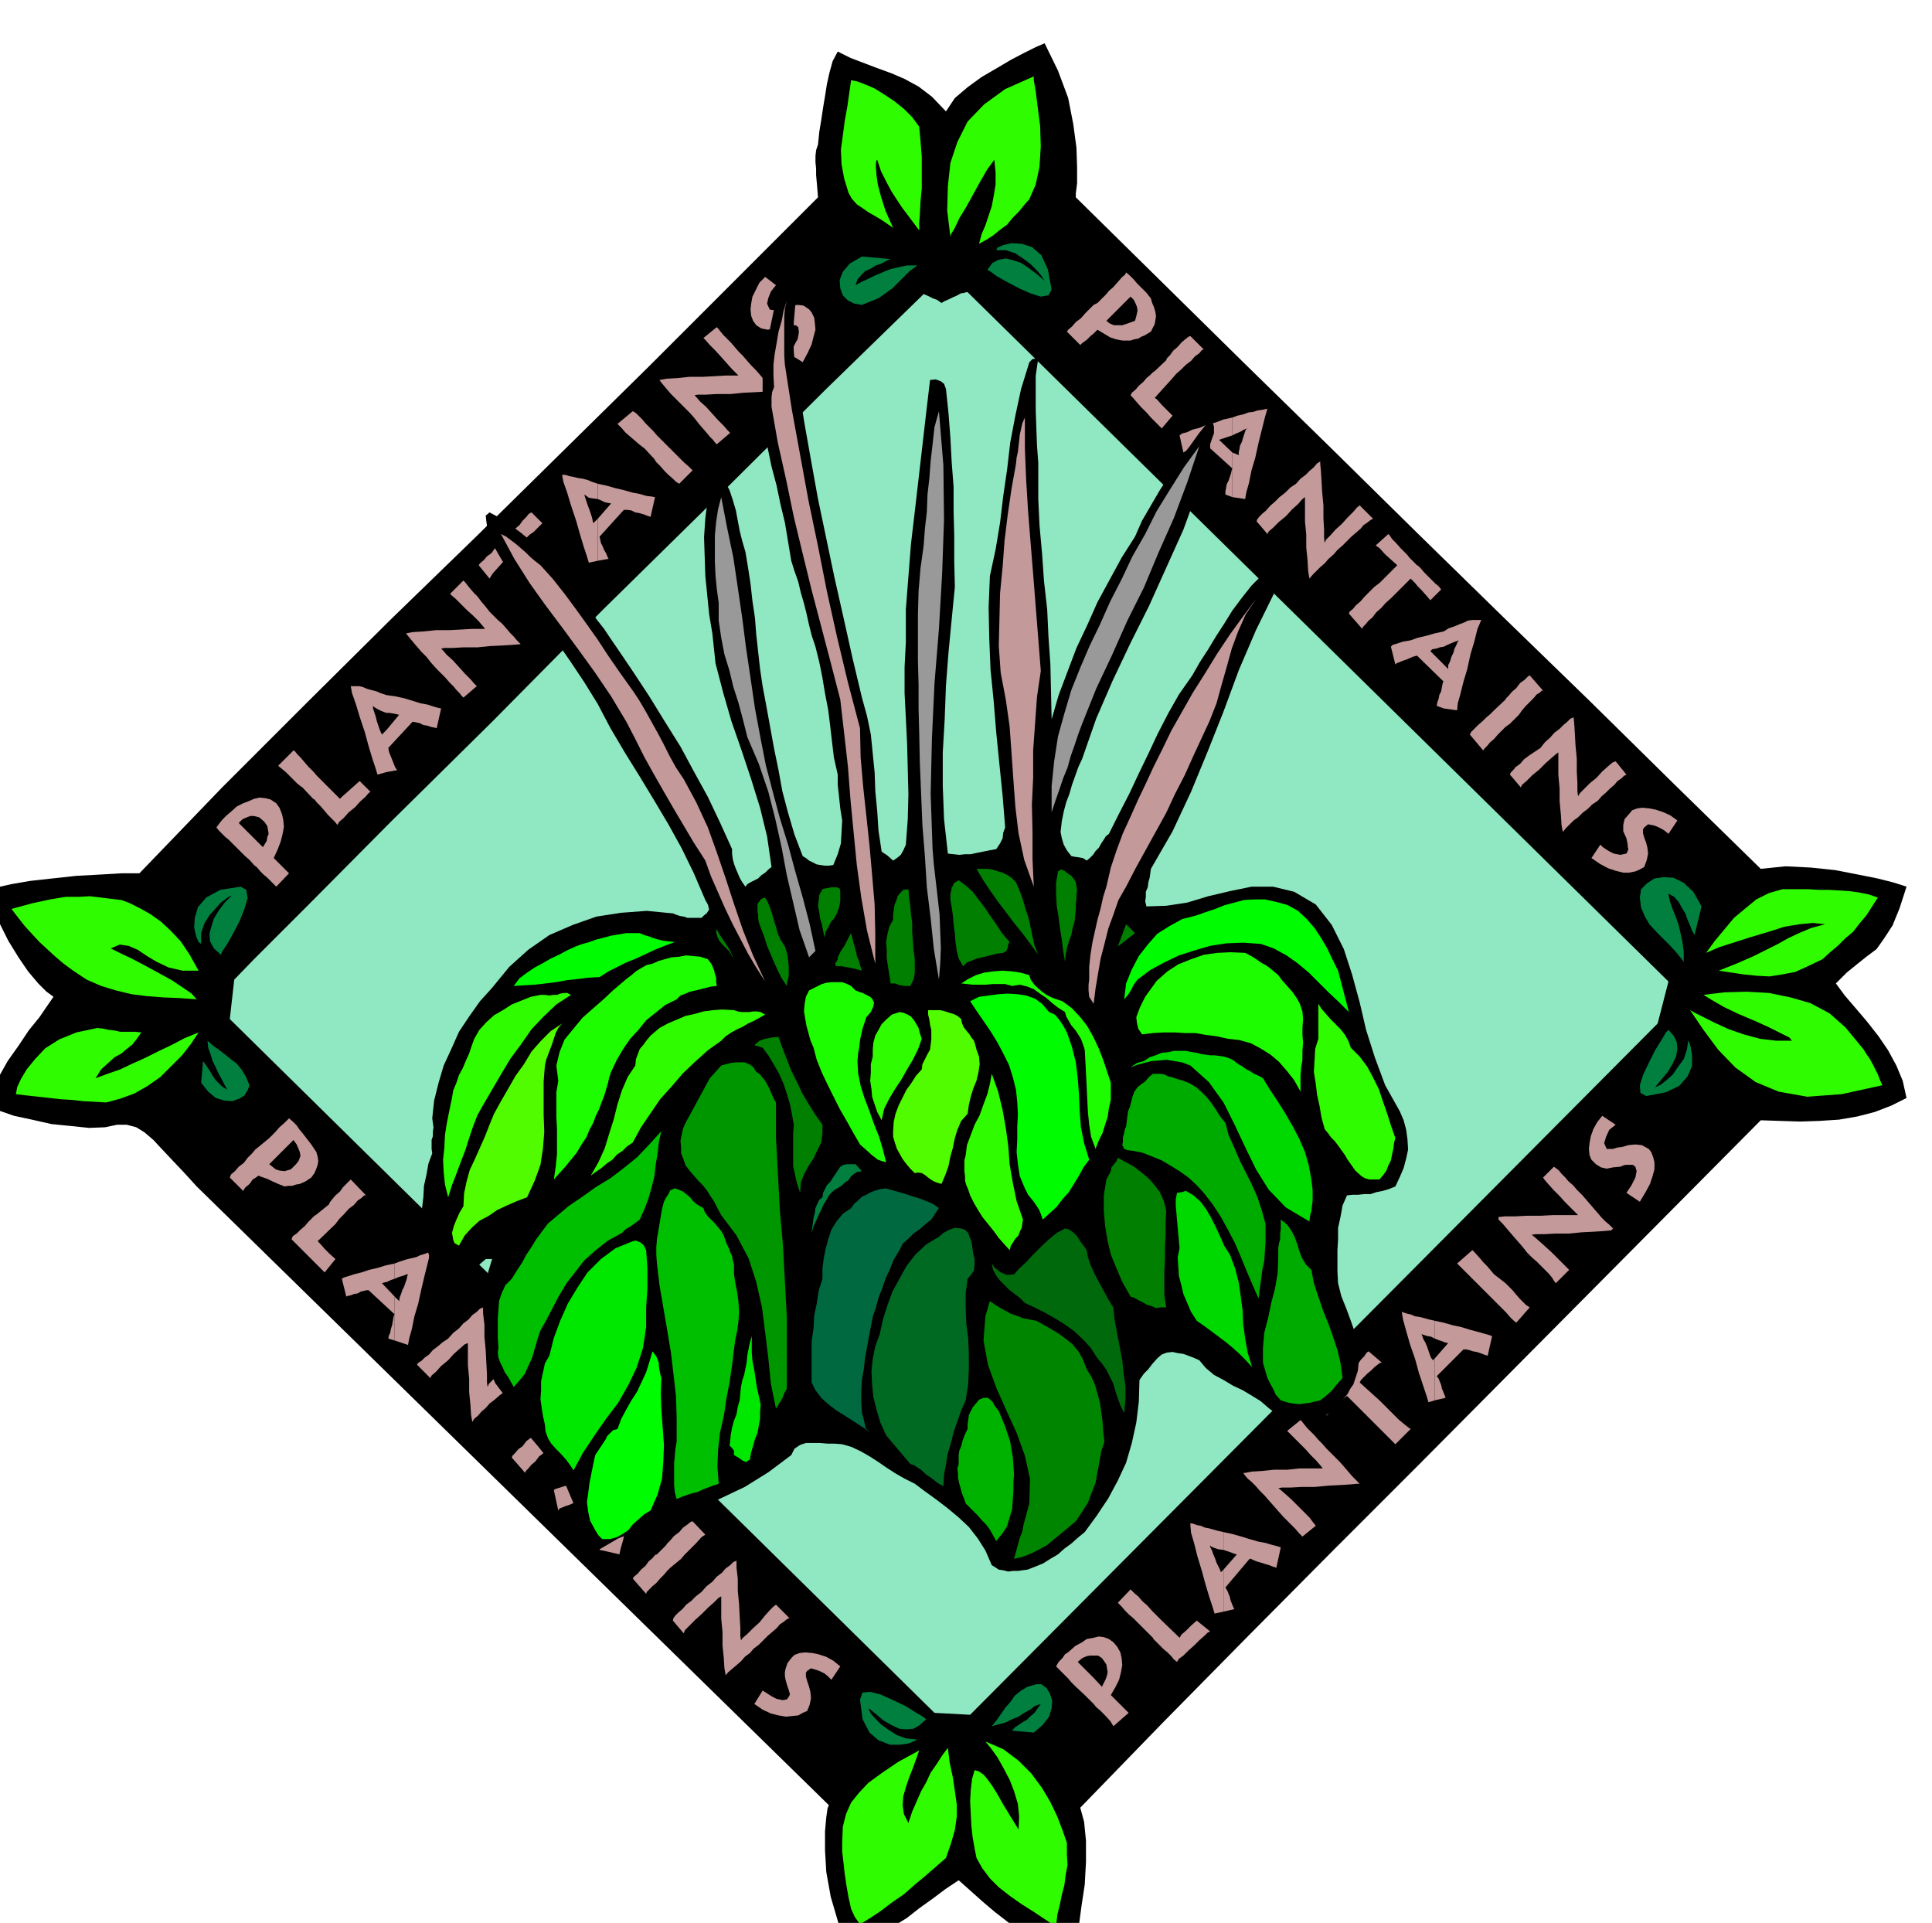 <svg xmlns="http://www.w3.org/2000/svg" fill-rule="evenodd" height="488.079" preserveAspectRatio="none" stroke-linecap="round" viewBox="0 0 3035 3021" width="490.455"><style>.brush1{fill:#000}.pen1{stroke:none}.brush3{fill:#30fc00}.brush4{fill:#007f3f}.brush5{fill:#c49999}.brush6{fill:#00bf00}.brush7{fill:#00e800}.brush8{fill:#00fc00}.brush10{fill:#007f00}.brush16{fill:#999}.brush17{fill:#00ab00}.brush19{fill:#51fc00}.brush20{fill:#1efc00}</style><path class="pen1 brush1" d="m1690 310 132 130 134 132 135 132 135 133 135 132 136 132 134 132 135 132 39-4 40 2 38 4 36 7 30 6 24 6 16 5 6 2-11 34-11 27-13 20-12 17-16 12-15 12-16 13-17 17 14 19 18 21 17 20 18 23 15 22 13 24 10 24 6 27-24 12-26 10-27 7-29 5-31 2-30 1-32-1-30-1-134 135-134 135-134 135-134 135-135 135-134 135-133 135-131 135 6 22 3 30v33l-2 36-5 33-4 30-5 22-4 12-28-3-26-8-25-12-22-14-22-17-20-17-19-17-18-16-21 14-20 15-21 15-19 15-21 13-21 14-23 13-23 12-20-44-12-41-7-39-2-34v-30l2-22 2-14 2-5-993-972-21-23-18-19-16-17-13-14-14-12-13-8-15-4h-15l-19 4-25 1-29-3-30-3-31-7-28-6-23-8-15-6 4-23 10-24 14-25 17-24 16-24 17-21 13-19 9-13-11-8-13-13-16-19-15-22-16-26-13-26-9-27-4-25 9-6 22-5 29-5 36-4 37-4 37-2 34-2h28l130-135 132-132 133-132 135-131 134-132 134-132 134-134 134-134-1-12-1-12-1-11v-10l-1-10v-10l1-9 3-9 2-20 3-18 3-20 3-18 3-19 4-18 5-18 8-15 20 10 21 8 21 8 22 8 21 9 22 12 21 16 22 23 14-21 20-17 22-16 24-14 22-13 21-11 18-9 14-6 21 43 16 43 8 41 5 37 1 31v25l-2 16v6z"/><path class="pen1" style="fill:#8fe8c2" d="m2621 1542-17 66-1080 1086-56-3L361 1601l7-62 31-32 87-87 128-129 159-157 174-176 181-178 171-170 152-148 7 3 8 4 6 2 7 5 5-3 7-3 6-3 7-3 5-3 6-1 3-1h2l1101 1083z"/><path class="pen1 brush3" d="m1617 313-8 9-8 10-10 10-9 11-11 8-11 9-11 7-11 6 4-15 6-14 5-15 5-15 3-16 3-18v-19l-2-20-11 15-11 19-11 20-11 20-11 18-7 15-6 10-1 4-5-41 1-38 4-37 11-33 16-32 26-27 33-24 45-20v6l3 17 3 24 4 31 1 32-2 32-6 28-10 23zm-173-114 2 22 2 25v50l-2 21-1 20-1 14v11l-9-12-9-12-9-12-8-12-9-14-8-15-8-16-6-18-1 1-1 4v8l1 12 2 14 5 19 7 22 12 27-10-7-9-6-10-6-9-5-10-7-9-6-8-9-5-9-7-23-4-22-1-23 3-22 3-23 4-22 3-21 3-21 10 2 13 5 14 6 16 10 15 10 15 12 13 13 11 15zM191 1414l13 5 16 8 16 9 17 12 15 14 16 17 14 21 14 25h-25l-22-5-19-9-15-9-15-10-14-6-14-2-14 6 14 7 19 9 21 11 22 12 20 11 18 12 13 9 8 9-27-2-25-1-26-2-24-3-25-6-23-7-23-10-21-14-15-11-13-11-13-12-12-11-12-13-11-12-11-14-10-13 33-9 28-6 24-4h21l17-1 17 2 16 2 17 2zm2759-4-9 14-9 14-11 13-10 13-12 10-11 11-13 11-12 11-23 11-20 9-21 4-19 3-20-1-20-2-20-3-20-3 30-12 25-11 20-10 18-9 16-9 17-8 19-8 22-6-19-2-21 2-24 4-25 8-27 8-25 8-25 8-21 9 14-19 15-18 15-18 18-15 17-14 20-10 21-6h41l16 1h16l17 1 15 1 15 2 15 3 15 5zm-28 232 5 6 5 8 5 7 5 9 4 8 4 8 3 8 4 9-64 14-54 4-45-8-36-15-32-23-27-28-23-31-21-31 7 4 14 7 18 9 22 10 23 8 26 7 25 3h25l-4-5-12-6-20-10-22-10-26-11-23-11-19-11-13-8 33-4 35-1 35 2 34 7 31 9 30 16 25 22 23 28zm-2700-20-7 10-7 9-9 7-8 7-11 6-10 9-11 10-9 14 19-7 20-7 19-9 20-9 20-10 21-10 21-11 22-9-12 18-14 18-17 17-17 17-20 14-21 12-22 8-22 6-18-1-18-1-18-2-17-1-18-2-18-2-18-2-17-2 2-11 6-13 9-15 13-16 16-17 22-14 27-11 33-7 9 1 9 2 9 1 9 2h24l9 1zm1454 1273v18l1 17-3 16-2 16-4 15-3 15-4 16-2 19-18-12-18-12-19-12-17-12-18-14-14-14-12-16-9-16-3-15-3-17-2-18-1-19-1-20 1-18 2-17 4-14 7 2 7 5 6 7 8 11 8 13 9 16 11 18 13 21 1-20-2-20-6-20-7-18-10-19-9-16-10-14-9-11 28 12 24 18 20 20 17 23 13 22 11 23 8 21 7 20zm-190 24-15 13-16 14-18 15-17 15-19 13-17 13-18 12-15 9-8-11-6-13-4-18-3-17-3-20-2-18-2-17v-14l1-25 5-20 8-18 12-15 15-16 22-16 25-17 33-18-5 14-5 14-6 15-5 15-4 14-1 14 2 14 7 14 6-18 7-16 7-16 8-14 7-15 9-13 9-14 9-12 3 24 5 23 3 21 3 21v19l-3 21-6 21-8 23z"/><path class="pen1 brush4" d="m1455 2701-10 9-10 6-11 1-11-1-13-6-12-7-12-10-11-9v2l3 6 6 7 10 10 11 8 14 9 14 5 18 2-4 2-9 4-14 2h-16l-18-7-14-12-11-21-4-31 4-11 12-1 16 4 20 9 19 9 16 10 12 7 5 4zm173-55h8l8 6 5 8 4 12-1 12-4 13-10 13-14 12-34-3 4-5 6-4 6-4 7-4 6-6 6-5 5-7 5-7-9 3-8 6-9 5-9 6-10 4-10 5-11 3-11 3 8-10 7-10 7-10 8-9 6-9 10-8 10-6 14-4zm-77-2222 8-11 10-5 11-2 12 3 12 4 12 8 12 9 13 11-2-3-4-6-7-8-9-9-12-9-12-8-15-5h-15l2-4 9-4 13-3 16 1 16 5 15 13 10 22 6 32-5 9-12 2-16-5-18-8-19-10-16-9-11-8-4-2zm-197 55-12-2-10-5-8-8-4-11-1-13 5-13 11-13 19-11 45 4-7 3-7 4-9 3-8 5-9 4-6 6-6 7-3 9 9-5 11-5 10-5 12-5 12-5 13-3 14-3h16l-12 9-9 9-9 9-9 9-10 7-11 8-12 5-15 6zm1267 1139 8 9 5 10 1 11-2 12-6 12-7 12-10 12-10 12 3-1 6-3 9-7 10-9 8-12 9-12 5-15 2-14 1 1 3 9 2 13v17l-7 16-13 15-21 10-31 6-9-5-1-12 5-16 9-19 10-20 10-16 7-12 4-4zm-45-208 2-13 9-9 12-8 15-2 15 1 16 8 15 14 13 23-11 45-4-7-3-8-4-9-3-9-6-10-5-9-7-8-9-5 2 11 4 12 5 12 5 14 3 13 3 14 2 15v16l-11-14-10-11-12-12-10-10-11-12-7-12-6-14-2-16zm-2229 90-11-10-6-11-1-12 3-11 4-13 8-13 9-12 11-11-3 1-6 4-8 6-9 10-9 10-8 13-5 15v17l-4-3-4-9-3-14 1-15 5-17 13-15 22-12 32-5 9 5 2 13-5 17-8 20-10 19-9 16-8 12-2 5zm45 205-3 8-5 8-8 5-11 4-13-1-13-4-12-10-11-14 3-34 3 4 4 6 4 6 4 7 4 6 6 6 5 5 8 5-5-9-4-8-5-9-4-9-5-10-3-10-4-11-1-11 9 8 10 7 9 7 10 8 8 6 8 10 6 10 6 14z"/><path class="pen1 brush5" d="M1718 2636v41l4 5 6 5 5 5 5 5 7 8 4 7 24-21-5-5-6-6-6-6-4-4-7-7 7-12 6-12 3-12 2-11-1-11-2-9-5-9-6-7-7-5-8-3-8-1-8 2v28h7l6 4 3 4 4 6 1 6 1 6-1 5-2 6-3 6-3 6-13-14zm0-35v-28l-11 2-7 5-11 6-10 9-6 4-4 6-6 6-4 7 4 4 4 4 6 6 5 5 5 6 4 4 3 3 14 13 5 5 9 9v-41l-25-25 7-6 7-3 5-1h6zm183-38-4 2-5 5-8 7-8 8-9 8-8 8-7 5-3 5-5-4-4-5-6-6-6-5-6-6-6-6-4-4-1-2-17-17-3-3-5-5-6-6-6-5-7-7-5-6-5-5-1-1 20-21 2 2 4 4 6 5 7 8 7 6 8 9 7 7 8 8 28 27 3-5 7-6 8-8 9-8 21 17zm21-97v66l17-4-2-4-2-5-2-5-1-5-4-10-3-5 38-45h2l4 2 5 2 7 2 6 2 7 2 5 2 6 2 7-32-6-2-8-2-10-3-11-2-14-4-13-4-14-4-14-3v28l6 2 6 2 5 2 4 1-21 24z"/><path class="pen1 brush5" d="M1922 2435v-28l-9-2-7-2-7-2-6-1-7-3-6-1-5-2-5-1v4l1 11 5 17 5 20 7 23 6 22 6 20 5 15 3 10 14-3v-66l-4 4-2-5-2-4-3-6-2-6-3-7-2-6-3-6v-2l2 2 5 2 6 2 8 1zm124-21-3-3-3-3-5-6-5-5-7-7-7-7-8-9-7-8-8-9-6-7-8-8-6-7-7-7-6-5-5-6-2-3h3l10-2 16-1 19-2h21l19-2h37l-4-5-6-7-9-9-8-9-10-10-9-9-7-7-3-3 21-17 2 2 4 5 4 5 6 6 6 6 6 7 6 6 7 8 7 7 7 7 7 7 7 8 6 7 6 7 6 6 6 6h-3l-11 1-15 1-20 1-21 2h-21l-18 1h-13l-6 1 3 2 8 7 9 8 11 11 9 9 9 9 6 8 4 5-21 17zm146-145-3-3-4-4-7-7-6-6-8-8-7-7-8-8-6-6-27-27-10 8-9 9-8 8-5 6-17-17 2-5 6-4 6-6 7-6 5-6 6-4 4-4h2l11-14 1-2 4-3 6-5 6-5 5-7 5-5 4-6 3-2 21 18h-3l-4 3-5 4-5 5-6 5-5 5-5 5-2 4 31 28 7 7 8 8 7 7 8 8 6 5 6 5 4 3 3 2-24 24zm62-135v66l17-4-2-5-2-5-2-5-1-5-4-10-3-4 42-42h4l5 1 6 2 6 1 6 2 5 2 6 2 7-31-6-2-7-2-11-3-11-3-13-4-14-3-14-4-14-3v28l5 2 6 2 5 2 5 1-21 24z"/><path class="pen1 brush5" d="M2254 2103v-28l-9-2-7-2-8-2-7-1-7-3-5-1-6-2-3-1 2 12 5 18 6 21 8 23 6 22 7 21 5 15 3 10 10-3v-66l-3 3-3-4-2-5-2-6-2-6-3-7-3-5-2-6-1-2 3 1 6 2 6 1 6 3zm128-25-5-4-5-5-6-7-6-6-7-7-6-6-5-5-1-1-14-14-2-2-4-4-6-6-6-6-8-8-5-5-5-5-2-2 24-21 3 3 9 10 5 6 6 6 5 6 6 7 18 14 5 5 6 6 5 6 6 7 5 5 5 5 3 2 3 2-21 24zm62-62-3-4-3-5-5-6-5-5-7-7-7-7-8-7-7-7-7-9-7-8-7-8-6-7-6-7-5-6-5-5-2-2v-4l10-1h16l19-1h21l20-1h39l-5-5-7-7-9-9-8-9-10-10-8-9-6-7-2-3 17-17 3 2 5 4 4 5 6 6 5 6 7 6 6 7 9 9 6 7 6 7 6 7 7 8 5 6 6 6 6 5 6 6-3 3-11 1-15 1-20 1-21 2h-21l-18 1h-13l-6 1 3 2 8 7 9 8 11 10 9 9 9 9 6 6 4 4-21 21zm111-142 4-6 4-6 3-6 3-6 2-10-2-7-4-3h-11l-4 1-5 2-11 1-10 2-9-2-8-5-7-7-3-7-1-10 1-9 2-11 4-11 6-11 8-10 21 14-10 8-5 11-3 10 4 9h10l6-2 8-1 10-3 11-1 10 1 11 6 4 5 3 8 2 8v11l-3 11-4 12-7 13-9 15-21-14zM399 1317v42l5 4 5 6 5 5 6 5 8 8 6 6 20-21-5-5-5-5-7-7-3-3-4-4 6-13 5-13 3-12 2-11-1-11-2-9-4-10-5-7-9-6-8-2-9-1-9 2v27l8 2 6 5 3 3 4 6 1 6 1 6-2 5-1 6-3 5-3 5-14-14zm0-35v-27l-9 4-8 3-10 5-10 9-6 5-6 6-5 6-5 7 4 5 10 10 5 4 5 5 4 4 3 3 14 14 7 6 7 8v-42l-24-24 6-6 7-3 5-2h6zm183-38-3 2-5 6-8 7-8 9-10 8-8 9-7 6-3 5-4-5-5-5-6-6-5-6-6-7-6-6-4-5-2-1-17-18-3-2-5-4-6-6-5-5-7-7-6-5-5-4-1-1 24-24 2 1 4 5 5 5 6 7 6 7 8 8 6 7 8 8 28 28 4-4 8-7 10-9 9-8 17 17zm25-97v66l17-3-3-4-2-5-2-5-2-5-4-10-1-6 38-41h2l4 1 5 1 6 3 6 1 6 2 5 1 4 1 7-31-5-1-7-2-9-3-11-2-13-4-13-4-14-3-14-2v28h5l6 1 5 1 4 1-20 24z"/><path class="pen1 brush5" d="M607 1120v-28l-9-3-7-3-8-2-7-2-7-3-5-1h-13l2 11 6 17 6 20 8 24 6 22 6 20 5 15 3 10 14-4v-66l-7 7-2-4-2-5-2-6-2-6-2-8-2-6-2-6v-4l2 2 5 3 6 3 8 3zm121-24-3-3-3-4-5-5-4-5-7-7-6-7-7-7-7-7-9-10-7-9-8-8-6-7-6-7-5-6-5-6-2-3 11-2 17-1 19-2h21l19-1 17-1h20l-4-5-6-7-9-9-9-8-10-10-8-8-7-6-2-2 21-21 2 2 4 5 4 5 6 7 6 6 6 8 6 7 7 9 6 6 7 7 7 6 7 8 5 6 6 6 5 6 6 6-11 1-16 1-21 1-20 2h-22l-17 1h-13l-5 1 3 3 6 7 9 8 10 11 9 10 9 9 6 7 4 4-21 18zm149-146-3-3-4-4-7-6-6-6-8-8-8-8-7-7-6-6-28-28-9 8-9 10-8 9-5 8-17-21 2-3 6-5 5-6 7-5 5-7 6-5 4-4h3l10-10 2-3 4-4 4-6 6-5 5-7 5-5 5-6 4-2 17 17-5 5-9 9-6 4-5 5-4 4-2 4 31 31 6 6 8 8 6 6 8 8 5 5 5 5 4 4 3 3-20 21zm62-135v66l17-3-2-4-2-5-3-5-2-5-3-6-1-5-1-4v-1l38-42h6l6 1 6 3 6 1 7 2 5 2 6 2 7-31-6-1-8-1-10-3-11-2-14-4-13-3-14-4-14-3v24l5 2 6 3 5 1 5 1-21 24z"/><path class="pen1 brush5" d="M939 784v-24l-9-3-7-3-8-2-7-1-8-2-6-1-6-2h-5l2 11 6 17 6 20 8 24 6 21 6 20 5 15 3 10 14-3v-66l-7 7-1-4-1-5-2-6-2-6-3-8-2-6-2-6-1-4 3 2 4 3 6 1 8 1zm128-24-5-3-5-5-7-6-6-6-7-8-6-6-4-6-2-2-13-14-3-2-5-4-7-6-7-6-8-7-5-6-5-5-2-2 24-20 5 3 10 10 5 6 6 6 6 6 6 7 14 14 5 5 6 6 6 6 7 7 5 5 6 5 4 4 3 3-21 21zm59-62-3-3-3-4-5-5-4-5-7-8-6-7-7-9-7-8-9-9-7-7-8-8-6-6-6-7-5-6-5-6-2-3 11-2 17-1 19-2h21l19-1 17-1h20l-4-4-6-6-8-9-8-9-10-11-9-9-7-8-3-3 21-17 2 2 4 5 4 5 6 6 6 6 6 7 6 7 7 7 6 7 7 8 7 7 7 8 5 6 6 7 5 6 6 6-11 1-16 1-21 1-20 2h-22l-17 1h-13l-5 1 3 3 6 7 9 8 10 11 9 10 9 9 6 7 4 4-21 18zm114-142 3-6 4-6 3-6 3-5 2-11-1-8-4-3h-12l-8 3-7 1-6 2h-6l-5 1-10-2-8-5-5-7-3-8-1-10 1-9 2-11 5-10 6-12 9-9 17 13-8 10-4 10-2 9 4 9 3 1h6l7-2 8-2 10-3 10-1 9 1 9 6 4 5 4 8 1 8 1 11-3 11-3 12-6 13-8 15-21-13zM447 1840v24l6-1h6l6-2 6-1 9-4 9-6 5-7 3-7 2-6 1-6-1-7-2-7-4-6-4-6-7-9-7-9-5-6-4-6-6-6-6-5-2 2-5 5v41l14-14 5 7 3 7 2 5 1 6-3 8-4 5-8 8-10 3zm0-35v-41l-8 7-7 8-6 6-3 3-17 14-5 4-5 6-7 7-6 8-8 6-6 7-6 5-2 5 21 21 3-5 7-6 5-7 5-3 4-3 5 2 6 2 5 2 6 3 9 4 10 4v-24l-8-1-6-2-5-4-5-4 24-24zm63 194-4-4-6-6-8-8-7-7-9-9-8-8-7-7-3-3 2-5 6-4 6-6 7-6 5-6 6-6 4-4 2-1 21-17 1-3 4-5 5-6 7-6 5-7 6-6 4-4 2-2 24 25h-3l-4 4-6 4-6 7-8 6-8 9-7 7-6 8-28 27 4 4 7 8 8 8 9 8-17 21zm110 38v69l21 7 2-11 4-14 4-20 6-20 5-23 5-21 5-20 4-16h-4l-5 2-7 2-6 3-9 2-8 2-9 3-8 3v24l7-3 7-2 5-2h2l-1 2-1 5-2 6-2 6-3 6-2 6-2 5-1 6-7-7z"/><path class="pen1 brush5" d="M620 2009v-24l-14 3-13 4-13 3-12 4-12 3-9 3-7 2-3 2 7 28 2-1 5-1 5-2 6-1 5-3 5-1 4-1h3l41 38-1 1-1 4-1 6-1 6-2 6-1 6-2 4-1 5 10 3v-69l-20-21 3-1 5-1 6-3 6-2zm35 135 2-3 5-3 5-5 7-5 6-7 8-6 7-6 9-6 8-9 9-7 7-8 8-6 6-7 7-5 5-5 5-2v10l2 17v19l2 21 1 20 1 18v13l1 7 2-5 7-7 8-9 10-9 9-9 9-8 6-6 4-3 21 21-5 2-4 4-6 4-6 6-7 6-7 6-7 7-7 7-8 6-8 7-8 6-6 7-7 6-5 6-6 5-3 5-2-11-1-16-2-20v-21l-2-21v-35l-5 2-8 7-9 8-9 10-11 9-8 9-7 6-2 4-21-21zm149 146 1-3 4-4 5-6 7-5 6-8 8-6 6-7 8-6 31-28-9-9-10-10-10-8-6-4 21-18 2 2 4 4 5 6 6 7 5 6 6 6 4 5 3 3 10 10 2 1 4 4 5 4 6 6 6 5 6 6 5 4 4 4-17 18-7-6-9-9-10-10-5-6-31 31-8 6-7 7-8 6-6 8-6 5-5 6-4 4-1 3-21-24zm152 79v69l17 4 2-9 4-14 4-19 6-20 5-23 5-20 5-20 4-14v-3h-4l-5 2-6 2-6 3-8 2-8 2-8 3-7 3v24l10-5 7-1-1 1-1 5-2 6-1 7-3 6-1 6-1 5v5l-7-7zm0-28v-24l-15 3-14 4-14 4-12 4-12 2-9 3-7 2-3 2 7 32 2-3 5-2 5-2 6-2 9-4 7-1 42 38-1 1-1 4-2 6-2 6-3 6-1 6-1 4v5l14 3v-69l-24-21 3-1 6-1 7-3 8-2zm38 139 2-3 6-5 5-6 7-6 5-7 6-5 4-5 3-1 14-14 2-3 5-5 6-7 8-6 6-7 7-5 5-4 3-1 20 21-6 4-9 10-6 6-6 6-6 6-5 6-17 14-5 5-5 6-6 6-6 7-6 5-5 5-4 4-1 3-21-24zm63 66 1-4 3-4 5-5 6-5 6-7 8-6 7-7 9-7 8-9 9-7 7-8 8-6 6-7 7-5 5-5 5-2v11l2 17v19l2 21 1 20 1 17v13l1 7 3-4 7-6 9-9 10-9 8-10 8-9 6-6 4-3 21 21-4 2-5 4-6 4-5 6-7 6-7 6-7 7-7 7-8 6-6 7-8 6-6 7-7 6-7 6-6 5-4 5-2-11-1-16-2-20v-21l-2-21v-35l-4 2-7 7-9 8-10 10-11 10-9 9-7 7-2 5-17-20zm141 110 5 3 6 4 5 3 6 3 9 2 7-1 3-4 2-4-2-7-3-9-2-7-1-6v-6l1-5 3-9 6-8 5-5 8-3 9-1 11 1 10 2 12 4 11 6 11 9-14 21-6-6-5-4-6-3-5-2-10-3-6 4-2 3v6l2 7 3 9 2 8 1 10-2 10-4 10-7 3-7 4-10 1-9 1-12-2-12-3-13-6-13-9 13-21zm565-2145v24h13l6-2 6-1 5-3 5-2 5-3 5-3 3-6 3-6 1-6 1-6-1-7-2-7-3-7-2-7-7-9-9-9-6-6-5-6-6-6-6-5-2 4-4 3v44l13-13 5 5 3 6 2 5 1 6-2 9-2 7-11 4-9 3zm0-32v-44l-7 8-7 8-7 6-4 5-14 14-6 3-6 6-7 7-7 8-8 6-6 7-6 5-2 3 21 21 3-3 7-5 6-6 5-4 6-6 10 6 10 6 9 3 10 2v-24h-13l-7-3-5-4 25-25zm62 194-4-4-5-5-8-8-7-8-9-9-7-8-6-7-3-3 2-4 6-5 5-6 7-6 5-6 6-5 4-4 3-2 18-17 1-3 5-5 5-7 7-6 6-7 6-5 5-4 3-1 21 21-3 1-4 5-7 5-6 7-8 6-8 8-7 6-6 7-28 31 4 3 7 8 8 8 9 9-17 20zm111 38v70l20 3 2-11 4-14 4-20 6-20 5-23 5-20 5-20 4-14-4 1-5 1-7 1-6 2-8 1-8 3-9 2-8 3v28l6-3 7-3 5-3 6-2-3 2-2 6-2 6-2 7-3 6-1 6-1 4v5l-10-4z"/><path class="pen1 brush5" d="M1936 684v-28l-14 3-13 5-13 3-11 5-12 3-8 4-8 2-4 3 6 27 3-2 6-2 5-2 6-1 9-4 6-2 42 38-1 2-1 5-2 6-2 6-3 6-1 6-1 5v5l11 4v-70l-21-20 3-1 6-2 6-2 6-2zm38 135 1-3 3-4 5-5 6-5 6-7 8-7 7-7 9-7 8-8 9-6 7-8 8-6 6-6 7-6 5-6 5-3v4l1 10 1 16 1 18 2 21v20l1 18v13l1 8 2-5 7-7 8-9 10-9 9-10 9-9 6-7 4-3 21 21-4 2-5 4-6 4-5 6-7 6-7 6-7 7-7 7-8 7-6 7-8 7-6 7-7 6-6 6-6 6-5 6-2-12-1-17-2-20v-20l-2-21v-38l-4 3-7 8-9 8-10 11-11 9-9 9-7 6-2 4-17-20zm145 145 1-3 5-4 5-6 7-6 7-8 8-8 7-7 8-6 28-28-9-8-10-9-9-10-6-4 20-18 2 2 4 6 6 6 7 8 5 5 6 6 3 4 2 2 10 10 2 1 4 4 5 6 6 6 6 6 6 6 5 4 4 5-17 17-6-7-8-9-6-6-4-5-5-5-2-2-31 31-8 7-7 8-8 7-6 8-6 5-5 6-4 4-1 3-21-24zm149 80v69l21 3 1-11 4-14 5-20 6-20 5-23 6-20 5-20 6-14h-14l-7 1-6 3-8 3-7 3-9 3-8 5v24l6-3 7-3 5-2 6-2-2 2-2 5-3 6-2 7-3 6-2 7-3 6v6l-7-7zm0-28v-24l-14 3-14 4-13 3-11 4-12 2-9 3-7 2-3 3 7 28 2-2 5-2 5-2 6-2 9-4 7-2 42 41h-1l-1 4-1 5-1 6-3 6-1 6-2 5-1 6 11 4v-69l-21-21 3-3 6-1 6-2 6-1zm41 138 2-4 5-5 6-6 7-6 6-6 6-5 4-4 2-2 18-17 1-2 4-4 5-6 7-6 6-8 7-5 5-5 3-2 21 24h-2l-3 3-5 3-5 6-6 6-6 6-6 7-5 7-14 14-7 5-6 6-6 6-6 7-6 5-5 6-4 4-2 3-21-25zm63 63 1-3 4-4 4-5 7-5 6-7 8-6 9-6 9-6 7-9 8-7 7-8 8-6 6-6 6-5 5-5 5-2 1 10 1 16 1 18 2 21v20l1 18v13l1 8 3-5 7-7 9-9 10-8 9-10 9-8 7-6 5-2 17 21-4 2-4 4-6 4-5 6-7 6-6 6-7 6-6 7-9 6-7 7-8 6-7 7-7 5-6 6-6 6-5 6-2-11-1-16-2-21v-20l-2-22v-35l-4 3-7 6-9 8-10 10-11 9-9 9-7 6-2 4-17-20zm142 110 4 4 6 4 5 3 6 3 5 1 6 1 4-1 5-1 2-4 1-3-1-4v-3l-1-5-1-5-5-11v-10l2-9 7-8 5-6 8-3 8-1 11 1 10 2 12 4 11 5 11 8-14 21-6-5-5-3-6-3-5-2-10-2-6 5-2 3v6l2 7 3 8 2 8 1 9-2 10-4 11-7 4-7 3-10 2h-9l-12-3-12-4-13-7-13-9 14-21z"/><path class="pen1 brush1" d="m679 1812-1-7v-14l2-6v-7l1-7-1-7-1-7 3-28 7-28 8-27 12-26 12-27 16-24 17-24 19-21 27-33 30-27 33-23 37-16 37-13 39-6 40-3 41 4 5 2 6 2 6 1 6 2h22l4-4 4-3 2-3 2-3-2-8-4-7-18-42-19-39-21-38-22-37-23-38-23-37-23-39-20-38-21-34-22-33-23-33-23-32-24-34-22-34-22-37-20-36 3-7-1-7-1-9 6-5 17 9 16 11 15 11 16 13 14 12 14 14 14 13 15 14 9 14 9 15 10 14 10 15 10 14 11 14 10 15 11 16 25 37 25 38 24 39 25 40 21 39 22 40 19 40 19 42v7l1 8 2 8 3 8 3 7 3 7 4 7 5 7 3-4 5-3 6-3 6-3 5-5 6-4 5-5 5-4-7-48-11-45-14-45-15-45-16-46-13-45-12-46-5-47-5-30-3-30-3-30-1-30-1-31 2-30 4-31 7-30 1-4 2-4 2-3 5 1 9 12 8 15 5 15 5 17 3 16 3 16 4 16 5 17 4 24 4 26 3 27 4 27 2 26 3 27 3 27 4 27 6 32 6 33 6 33 7 34 6 33 9 34 10 34 13 34 5 3 5 4 6 3 6 3 6 1 7 1h6l7-1 7-17 5-17 1-18 1-18-3-19-2-19-2-18v-16l-6-27-3-25-3-26-3-24-5-26-4-24-5-25-6-24-6-18-4-16-4-18-4-16-5-17-4-17-6-17-5-16-5-30-5-30-7-29-6-29-8-30-6-29-6-29-2-29v-56l1-10 1-11 2-10 2-15 3-15 3-15 3-14 3-15 5-14 5-14 7-12 3-6 3-5 3-6 4-5 3-6 5-3 6-2 8 2-9 21-6 23-4 24-2 24-1 23 1 24 2 24 5 24 9 60 11 62 11 61 13 62 13 62 14 62 14 63 15 63 8 29 6 29 3 30 3 30 1 29 3 31 2 31 5 33 9 6 9 8 6-4 6-5 4-7 4-9 3-40 1-39-1-40-1-39-2-41-2-39v-41l2-39v-52l4-51 4-51 6-51 6-52 6-52 6-52 6-51 9-1 8 3 5 4 3 8 4 38 3 39 2 38 3 39v38l1 39v39l1 41-5 51-5 52-4 52-2 53-3 52v53l2 52 6 54 9 1 9 1 9-1h9l9-2 10-2 10-2 11-2 6-9 4-8 1-9 3-8-4-50-5-49-5-50-4-49-5-50-2-49-1-49 2-49 9-42 7-42 5-42 6-41 5-43 8-42 9-42 13-42 5-5 9-1-4 27v55l1 28 1 27 2 27v57l2 42 4 44 3 43 5 44 2 43 3 43 1 43 1 44 11-38 14-37 14-37 17-36 16-36 19-35 19-35 21-33 11-25 14-24 14-24 15-23 15-24 17-22 15-21 17-21 4 5 2 6v11l-2 5-2 6-2 6v6l-19 65-23 63-27 60-27 60-29 58-28 59-26 60-22 63-6 13-5 14-5 14-4 14-5 13-4 15-3 15-2 17 2 10 3 10 5 9 7 9 5 1 7 1 6 1 6 4 5-4 5-5 4-6 5-5 4-7 4-6 3-5 5-4 16-32 16-31 15-32 15-31 15-32 16-31 17-30 21-30 12-21 13-20 12-20 13-20 13-21 15-20 15-19 18-18 6-5 6-5 6-7 6-6 6-6 8-4 8-1 9 3-36 58-30 61-27 63-24 65-25 63-26 63-29 62-34 59-1 7-1 7-2 7-1 8-3 7v8l-1 7 2 8 31-1 33-5 33-10 34-8 34-7h34l33 8 34 20 25 32 19 38 13 40 12 44 10 43 14 44 16 43 23 41 6 14 4 15 2 15 1 16-3 14-4 15-6 14-7 15-10 4-10 3-10 2-9 3h-10l-9 1h-9l-9 1-7 16-3 17-4 18v18l-1 17v34l1 18 5 20 8 20 7 19 7 20 4 19 2 20-2 20-7 21-5 7-4 8-6 7-6 8-7 6-6 6-7 5-7 5-12 1-11 1h-22l-12-2-10-3-9-5-8-6-14-12-13-8-15-9-15-7-15-9-15-8-13-11-10-12-9-4-8-3-8-3-8-1-9-2-9 1-8 3-7 6-8 9-6 8-7 7-7 10-1 34-4 33-7 32-9 31-13 28-15 28-18 27-19 26-11 9-10 9-11 8-10 9-12 7-11 7-12 5-13 5-8 1-7 1h-8l-7 1-8-2-7-1-6-4-5-3-10-23-12-19-14-18-16-15-18-15-17-13-18-13-16-12-16-8-14-8-14-9-13-9-14-9-14-8-15-7-14-4-12-1h-11l-12-1h-22l-9 3-9 6-5 10-36 27-37 23-40 19-39 16-41 14-39 16-40 16-36 21-9-9-6-8-5-10-3-10-3-11-3-10-3-10-2-8-11-26-14-22-15-22-16-20-17-20-15-20-13-22-10-21-12-16-7-16-5-16-1-16-2-17v-17l-2-17-2-16v-20l1-10 3-9 2-11 2-10 3-10 3-10h-10l-8 7-5 4-5 4-5 3-5 3-8 2-6 2h-14l-7-2-6-2-6-2-5-2-4-6-3-6-2-6v-5l-2-6-2-5-3-6-2-5-2-18v-34l2-17 1-18 4-18 3-17 6-16z"/><path class="pen1 brush6" d="m977 1937 6-6 7-4 7-5 8-6 8-18 6-16 5-18 4-16 2-18 3-18 2-18 4-17-19 21-19 20-21 17-21 16-23 14-21 15-22 15-20 17-12 10-9 12-9 12-8 13-8 12-7 13-8 12-8 13-10 10-6 13-4 12-1 14-1 14v30l1 15-1 8 1 8 3 8 4 8 3 7 5 7 4 7 5 9 9-10 8-10 6-13 6-13 4-14 4-14 5-15 7-12 11-21 11-21 12-20 14-18 14-18 18-16 19-15 22-12z"/><path class="pen1 brush7" d="m1015 1964-4-8-5-4-7-3-5 1-27 11-23 17-21 21-16 24-15 25-12 27-10 27-7 28-7 12-3 14-3 14v15l-1 13 2 14 2 13 3 13 1 11 4 11 5 8 8 9 7 7 8 9 6 8 6 9 15-28 18-27 18-26 19-25 16-28 13-27 10-31 5-33v-30l1-16 1-15v-31l-1-15-1-14z"/><path class="pen1 brush8" d="m1039 2165-2-7-1-6-1-6v-5l-4-10-6-8-5 17-5 16-7 15-7 15-9 14-8 14-8 15-6 16-7 2-4 4-5 5-3 6-4 6-4 6-4 6-4 6-3 14-3 15-3 15-2 16-2 14 2 15 3 14 8 15 5 8 6 6h12l11-3 9-5 9-6 7-9 9-8 9-8 10-6 11-25 7-25 2-27 1-26-2-27-2-27-1-27 1-24z"/><path class="pen1 brush6" d="m1153 2120 2-15 3-14 2-15 1-15-1-16-2-15-3-15-2-13v-15l-2-8-1-6-3-6-2-6-3-6-2-5-3-9-4-7-5-6-5-6-6-6-5-5-5-7-2-6-7-4-5-3-5-5-4-5-6-5-5-4-7-3-6-2-7 3-3 6-4 6-3 6-3 11-2 12-2 12-2 12-2 12-1 12v12l1 14 4 34 6 35 6 35 6 36 4 34 4 35 1 35v36l-2 11-1 12-1 11v34l1 11 3 11 7-3 8-3 9-3 9-2 8-4 8-3 8-3 9-3-2-27 1-26 3-27 6-26 4-27 5-26 4-27 3-25z"/><path class="pen1" style="fill:#009600" d="m1188 1684-5-8-6-4-7-3h-14l-8 1-8 2-7 2-18 20-38 70-4 9-2 9-2 10 1 11v9l4 10 3 9 7 9 6 7 7 8 7 7 7 9 5 8 6 9 5 10 6 11 24 32 19 36 12 37 9 40 5 39 5 41 4 40 8 39 5-8 5-8 3-8 4-7v-113l-3-56-3-56-5-57-3-57-3-56v-55l-4-7-3-7-3-7-3-6-4-7-4-5-5-6-5-3z"/><path class="pen1 brush7" d="m1181 2099-3 10-2 10-2 10-1 11-2 10-2 10-3 9-2 10-1 10-1 11-3 10-2 12-4 10-3 11-2 11-1 11-1 6 4 4 3 4v7l7 4 7 5 5 2 6-4 2-11 3-10 3-11 4-10 2-11 2-11v-11l1-11-3-14-3-13-2-14-2-13-3-15-1-13v-26z"/><path class="pen1 brush10" d="m1292 1767-12-17-10-16-10-17-8-17-9-18-7-18-7-18-6-17-11 1-10 2-9 3-8 7 13 4 9 12 9 15 8 14 7 16 5 15 5 17 3 15 3 17-1 13v52l3 14 3 13 5 15 1-16 5-13 7-13 8-12 6-13 6-12 2-14v-14z"/><path class="pen1" style="fill:#006940" d="m1413 1964 5-10 9-8 8-8 10-7 9-8 9-7 6-9 6-9-10-7-10-4-10-4-10-3-12-4-10-3-11-3-10-3-9 1-7 2-8 3-7 4-7 3-6 6-6 5-5 7-13 9-10 12-8 13-5 15-4 15-3 15-2 16v16l-6 19-3 20-4 19-1 20-3 20v65l6 12 9 12 11 10 13 10 13 8 14 9 14 9 13 9-8-7-2-9-2-9-2-6-1-18v-17l1-17 3-17 2-18 3-16 3-17 3-15 3-16 5-15 4-15 6-15 5-15 7-15 6-15 9-15z"/><path class="pen1 brush4" d="m1354 1840-10-11h-13l-6 1-5 3-4 6-4 6-4 6-4 6-5 5-3 6-3 6-1 7-5 4-3 6-3 7-1 8-2 7-1 8-1 8-1 8 3-10 4-9 4-9 4-8 4-9 5-8 4-7 6-6 6-4 7-4 5-5 6-4 4-6 5-4 5-3 7-1z"/><path class="pen1" style="fill:#006922" d="m1520 2009 6-7 4-6 1-9v-9l-2-8-1-6-1-8-1-6-3-7-2-6-5-5-6-2-10-1-9 3-9 5-7 6-20 12-17 16-14 18-11 20-11 20-8 22-7 22-5 23-7 19-4 20-2 19 1 21 2 20 5 20 6 20 9 20 38 45 6 2 6 4 6 4 6 6 6 4 7 5 6 5 9 5 1-18 3-16 3-18 5-16 4-17 6-17 6-17 7-16 4-25 1-24v-24l-1-24-3-24-1-24v-23l3-23z"/><path class="pen1" style="fill:#00b200" d="m1569 2217-6-8-4-7-7-6h-7l-7 3-5 6-5 6-3 6-3 6-1 8-1 6v8l-3 6-3 7-2 6-2 8-3 7-1 7v14l-2 7 1 8v7l2 9 2 7 2 8 3 7 3 9 6 6 7 7 6 6 7 8 6 6 6 8 5 9 5 9 9-11 8-12 4-14 4-13 1-15 1-14v-14l1-11-1-15-1-13-2-12-2-12-4-12-4-12-5-12-5-12z"/><path class="pen1" style="fill:#008500" d="m1628 2075-11-2-10-2-10-4-9-3-9-5-9-5-8-5-7-5-7 24-3 38 7 38 13 36 16 36 16 35 13 36 8 36-1 39-3 11-3 11-3 11-2 11-4 10-3 11-3 11-3 11 13-3 13-5 12-6 13-7 11-9 11-9 12-10 12-10 10-15 9-14 6-16 6-15 3-17 3-16 3-17 5-15-2-16-1-16-2-15-2-14-4-15-4-14-6-13-7-11-6-16-7-12-9-11-10-8-12-9-12-7-12-7-11-6z"/><path class="pen1" style="fill:#00690b" d="m1749 2054-7-11-6-11-6-11-6-11-6-12-5-11-4-12-2-11-4-6-4-5-4-6-3-5-5-5-4-3-5-3-5-1-13 7-11 9-10 9-9 9-9 9-9 10-10 9-9 10-11 1-10-4-9-7-5-7 2 10 5 9 6 8 8 8 6 6 9 7 8 6 8 8 15 7 16 8 16 9 16 10 14 10 14 13 12 13 11 17 7 8 7 10 5 10 6 12 3 11 4 12 4 11 6 12 2-21v-21l-3-21-2-20-4-21-4-21-4-21-2-20z"/><path class="pen1 brush5" d="m994 1085-20-28-18-26-17-26-17-24-18-25-17-23-19-24-19-21-9-7-7-6-7-7-7-6-8-7-8-6-8-6-8-4 21 39 24 38 25 35 27 36 25 34 26 36 25 37 24 40 14 27 14 28 15 27 16 28 15 26 16 27 16 27 18 28 9 25 11 25 11 25 12 25 12 23 12 23 13 22 14 22-19-41-16-40-14-41-13-40-14-41-14-39-18-39-20-37-12-18-10-18-9-18-9-17-10-18-10-18-10-17-10-15z"/><path class="pen1 brush16" d="m1133 781-5 19-3 20-2 21v42l1 21 2 21 3 22v28l4 27 5 26 8 26 6 25 8 25 7 26 7 28 18 42 15 44 11 43 10 45 8 43 10 43 10 43 15 43 6-6 4-4-9-42-11-42-12-42-11-41-13-42-11-41-11-42-8-41-9-48-7-48-7-47-6-47-7-48-7-47-10-48-9-47z"/><path class="pen1 brush5" d="m1233 573-1-14v-62l1-12 3-12-5 15-3 16-5 17-3 18-3 17-2 17v17l1 18-3 8-1 8v15l10 57 13 58 12 58 14 58 14 57 15 57 15 57 15 58 6 52 6 53 4 52 5 52 5 51 7 51 9 52 13 52v-47l-1-46-4-47-4-45-5-47-5-46-4-46-1-46-19-72-17-71-16-72-14-71-15-72-13-71-13-71-11-71z"/><path class="pen1 brush16" d="m1475 646-7 25-3 27-3 26-2 27-3 26-1 27-3 26-2 27-5 36-3 36-1 36v73l1 38v37l1 38 1 48 2 48 2 49 4 50 3 48 6 49 5 48 8 48 2-25 1-25-1-26-1-26-3-27-3-26-3-26-2-24-3-87 2-87 4-86 7-86 5-86 3-85-1-86-7-85z"/><path class="pen1 brush5" d="m1610 656-4 9-2 9-2 9-1 9-1 9-1 9-2 9-1 10-7 39-6 41-5 41-3 41-4 41-1 42-1 41 3 42 8 42 6 42 3 42 3 43 3 41 5 42 9 42 15 42-2-43v-43l-1-43 2-42v-43l3-42 3-42 6-41-4-51-4-50-4-51-4-49-4-50-3-49-2-49v-49z"/><path class="pen1 brush16" d="m1728 981-16 33-15 35-14 35-11 37-10 36-6 39-4 39v41l6-18 6-17 6-18 7-17 5-18 6-17 6-18 6-16 22-55 25-53 24-54 26-52 23-55 24-54 21-56 19-57-24 33-22 35-21 34-18 36-20 35-17 36-18 35-16 36z"/><path class="pen1 brush5" d="m1825 1179-13 26-12 26-12 25-12 27-12 26-10 27-9 27-7 30-5 16-4 18-5 18-4 18-4 18-3 19-2 19v20l-1 8v9l1 10 7 11 3-24 4-24 4-23 6-23 6-24 8-22 8-23 12-21 15-29 16-29 16-29 16-29 14-30 15-29 13-29 13-28 13-28 11-28 8-29 8-28 8-29 10-27 12-27 17-25-21 28-21 29-20 30-19 31-19 30-17 30-17 30-15 31z"/><path class="pen1 brush10" d="M1153 1507v7-7zm0 0-3-7-3-6-4-7-4-6-4-6-4-6-3-5-2-5-1 6 2 7 3 6 5 6 5 5 5 5 4 6 4 7zm49-97-6 2-3 4-3 4v12l1 6v5l1 6 4 11 5 13 4 13 6 14 5 12 6 13 6 12 8 12 1-8 2-7v-16l-1-9-1-8-2-8-2-6-7-11-4-9-3-11-3-9-3-11-3-9-4-10-4-7zm118-3v-7l-1-4-4-2h-9l-5 1-6 1-3 1-5 9-1 9-1 9 2 9 1 9 3 10 2 10 2 11 2-9 4-7 4-8 6-7 4-8 3-8 2-10v-9zm-4 97v3l-2 4-2 2 1 5h9l11 2 10 2 11 3-3-9-2-7-3-7-1-6-2-7-2-7-2-8-2-8-5 9-5 10-6 9-5 10zm111-107-8 1-5 5-4 5-2 7-3 7-1 8-1 7v8l-6 11-3 12-2 12 1 13v12l2 14 2 12 2 14h7l8 3 8 1h8l5-10 2-10v-22l-2-15-1-14-1-14v-14l-2-14-1-13-2-14-1-12zm79-14-7 4-4 8-2 10v9l2 11 2 14 1 13 2 15 1 13 2 14 3 12 7 12 6-6 8-3 7-3 9-2 8-2 8-2 8-2 9-1 5-3 2-5 1-6 2-3-12-14-9-14-10-14-8-12-10-13-9-12-11-10-11-8zm28-18 10 17 12 18 12 17 13 17 12 16 13 16 12 16 13 18-6-15-3-14-3-14-3-14-5-15-4-14-5-14-6-14-7-7-6-4-8-4-7-2-9-3-9-1h-16zm149 11-6-4-5-4-5-2-5 3-3 18v18l1 18 3 18 2 17 3 18 2 17 3 18 1-11 2-10 3-11 4-10 2-11 3-10 1-11 1-9v-9l1-7v-7l1-6-1-7-1-6-3-5-4-5zm86 76-13 35 27-21-14-14zm63 450-4-16-6-13-9-12-9-10-12-10-12-9-13-7-11-6-2 5-4 5-4 5-1 6-7 13-4 25v25l2 23 4 24 5 21 9 22 9 21 13 23 6 2 7 4 6 3 7 4 7 2 7 3 7-1h9l-3-19v-37l1-19v-20l1-19v-19l1-19z"/><path class="pen1 brush17" d="m1988 1923-6-22-7-21-9-20-9-18-10-20-8-19-9-20-5-19-9-11-6-10-7-10-7-9-9-9-8-7-10-6-10-4-7-2-6-2-6-2-5-1-6-3-6-1h-12l-6 5-6 7-7 5-5 4-5 7-3 8-2 8-2 8-3 7-1 8-1 8-1 8-2 4-1 6-2 7v7l-1 5 3 6 5 2 9 1 15 3 15 6 15 6 15 9 13 8 14 10 12 11 12 13 14 18 13 20 11 20 11 21 9 21 9 22 9 21 10 23 2-15 2-15 2-15 3-14 1-15 1-15v-28z"/><path class="pen1" d="m1870 1674 29 26 23 32 17 34 17 36 17 35 20 32 27 28 37 22 1-9 2-7 1-9 1-7v-17l-1-9-1-8-4-22-6-21-9-21-10-19-12-21-12-19-12-18-11-18-7-4-7-3-6-4-6-3-7-5-7-4-6-5-6-3-9-3-7-1-7-1h-7l-8-1-7-1-7-2-7-1-10-2h-19l-9 2-10 1-10 4-9 3-9 6-11 3-10 7 10-4 11-3 12-3 12-1 12-1 12 2 12 2 13 5zm-7 197-7 2-7 1-2 10v11l1 10 1 12 1 11 1 11 1 11 1 11-3 14 1 15 1 15 4 15 3 13 6 14 6 14 9 14 10 7 11 8 12 9 12 9 11 9 11 10 10 10 10 11-7-23-4-22-3-22-1-22-3-23-3-21-6-23-8-21-9-14-6-14-7-15-7-14-8-14-9-12-11-10-12-7z" style="fill:#00d900"/><path class="pen1 brush17" d="m2060 1995-9-9-6-10-4-11-3-10-4-11-5-10-7-10-10-8v15l-1 7v9l-2 7-1 8v16l-1 23-4 23-6 23-5 24-6 23-2 24v23l7 24 4 8 5 9 4 9 8 9 6 2 7 2 7 1 9 1 8-1 8-1 8-2 9-2 9-7 9-8 8-10 9-10-3-23-5-21-7-21-7-20-9-22-7-21-7-21-4-21z"/><path class="pen1 brush3" d="m897 1563-6-3h-5l-6 1-5 2h-6l-6 1-7-1h-7l-15 3-15 6-15 6-14 9-14 8-12 11-11 12-8 14-4 11-4 12-5 11-5 12-6 11-4 12-5 12-2 12-4 19-4 20-3 19-1 20-2 19 1 20 2 19 5 20 6-19 7-18 7-19 7-18 6-19 6-18 7-18 9-16 14-24 14-24 15-25 17-23 16-23 19-20 20-19 23-15z"/><path class="pen1 brush19" d="m883 1608-18 12-15 15-15 17-12 20-13 18-12 21-11 19-11 20-7 17-7 18-8 18-8 18-8 17-5 18-4 19-1 20-6 10-5 11-4 10-3 11 1 5 1 6 2 5 7 4 9-16 11-12 12-11 15-8 13-9 15-7 16-7 16-6 12-26 9-25 4-26 2-26-1-27v-52l2-25 2-9 3-8 3-8 3-8 3-9 3-9 4-8 6-7z"/><path class="pen1 brush8" d="m1060 1480-9-1-9-1-8-2-7-2-8-3-7-2-7-3h-21l-12 2-12 2-11 3-12 3-11 4-11 3-11 4-13 6-13 7-13 6-12 7-13 7-12 8-12 9-9 12 16-1 17-1 17-2 17-2 16-3 18-2 16-2 18-1 14-9 14-7 14-7 15-6 15-7 15-7 15-6 16-6z"/><path class="pen1 brush20" d="m960 1684 9-19 10-17 11-16 13-14 12-15 15-12 15-12 18-9 6-6 8-3 7-3 9-2 8-2 8-2 8-2 9-1-1-7v-6l-2-6-1-5-4-10-6-8-12-4-11-1-11-1-11 2-12 1-11 3-10 3-9 4-9 2-9 5-8 5-7 6-8 6-7 6-7 6-7 6-15 14-16 14-17 15-14 17-14 17-8 20-5 21 3 24-3 18v38l1 20v39l-2 20-3 20 9-10 9-10 9-11 9-11 7-12 8-12 5-12 6-11 4-11 5-10 4-11 4-10 3-10 3-10 2-9 3-9z"/><path class="pen1 brush3" d="m1153 1587-18-1-15 1-15 2-14 4-14 3-14 6-14 6-13 7-7 6-7 6-6 7-5 7-6 7-3 8-3 8-1 10-12 18-9 21-7 22-6 24-7 22-7 23-10 22-12 21 8-6 9-6 8-7 9-6 7-8 9-6 7-7 9-6 13-24 15-22 15-22 18-20 18-21 19-18 20-18 21-15 7-7 9-6 9-5 9-4 8-5 9-4 9-5 9-5-7-4-6-1h-6l-6 1h-12l-6-1-6-2z"/><path class="pen1 brush20" d="m1368 1590 4-9 1-6-3-6-3-3-6-3-6-3-6-2-5-2-7-7-6-3-8-3h-17l-8 1-7 2-6 3-14 7-5 10-2 11-1 12 2 12 2 11 3 11 3 11 5 12 5 19 8 20 9 19 10 20 9 18 11 19 10 18 11 19 9 8 10 9 4 3 5 4 6 2 7 2-5-20-6-20-8-20-7-20-8-21-6-19-4-20-1-19 1-12 2-11 1-10 2-9 2-9 3-9 3-9 7-8z"/><path class="pen1 brush3" d="m1385 1760 4-18 8-16 9-15 10-15 9-16 9-15 8-16 6-17-3-9-2-8-4-7-3-5-5-6-5-3-7-3-6-1-12 4-8 7-8 8-5 9-5 9-3 11-1 11v11l-3 12v13l-1 13 2 13 1 12 4 12 4 12 7 13z"/><path class="pen1 brush19" d="m1534 1649-2-8-2-6-4-5-3-5-5-6-4-5-3-7-1-6-6-5-6-3-7-2-6-2-8-2h-19v7l2 8 1 8 2 8v15l-1 8-1 8-4 7-4 8-4 8-1 8-9 10-7 11-8 11-6 12-6 12-5 13-3 13-1 15v9l3 10 3 9 5 9 4 7 6 8 6 7 7 7 5-1 6 1 5 3 5 4 4 3 5 3 5 2 7 2 6-14 5-14 3-15 4-14 3-15 4-13 6-14 10-11 2-14 3-13 4-13 5-12 3-13 2-13-1-12-4-11z"/><path class="pen1 brush20" d="m1669 1573-9-3-8-3-8-4-7-5-7-6-6-6-5-7-2-7-14-4-14-2-14-1-14 1-15 2-13 4-12 6-11 7 9 1 9 1h21l10-1h20l11 3 12-2 12 3 10 4 11 8 9 6 9 8 9 7 11 7 2 7 4 7 4 7 6 7 4 6 5 8 3 8 3 9 1 18 1 19 1 20 1 21 1 20 2 20 3 19 7 19 5-13 6-12 4-13 4-12 2-14 3-13v-27l-6-18-6-18-7-18-8-17-10-18-11-14-13-14-15-11z"/><path class="pen1 brush3" d="m1558 1687-3 16-4 16-6 16-6 17-8 15-6 16-6 16-2 16-2 8v17l1 8v7l2 7 3 7 3 9 6 12 7 12 7 11 9 11 8 10 8 11 8 9 9 10 2-7 4-6 3-5 5-5 2-6 3-6 1-7 1-6-10-29-6-29-5-29-2-28-4-29-5-28-7-29-10-28z"/><path class="pen1 brush8" d="m1648 1590-11-13-11-8-14-5-13-2-16-1-15 1-15 2-15 2-14 7 10 15 11 16 11 16 11 18 9 17 9 18 6 19 5 20 2 19 1 20-1 19v21l-1 19 2 19 3 19 8 19 5 10 9 11 4 6 4 6 3 7 3 9 11-10 11-10 9-12 10-11 8-13 8-13 7-13 9-12-8-26-5-25-2-26-1-25-2-26-3-25-6-24-8-23-6-11-6-9-7-8-9-4zm333-107 20 7 20 11 17 12 18 15 15 15 16 16 16 15 16 16-17-65-9-18-8-17-10-17-10-15-13-15-13-12-16-9-18-5-18-4h-16l-17 1-15 4-15 4-15 6-15 5-14 5-23 6-20 11-19 12-15 17-14 18-11 21-9 22-3 25 6-7 5-8 4-8 6-8 20-15 22-12 23-11 25-8 24-7 26-4 26-1 28 2z"/><path class="pen1 brush20" d="m2008 1532-7-6-6-5-7-5-6-3-7-5-6-4-7-4-6-3-23-1-21 1-21 3-20 7-20 8-17 11-17 15-13 18-5 7-4 8-4 8-3 8-3 8 1 9 2 9 6 9 17-2 17-1h17l17 1h16l17 3 16 2 18 4 18 2 18 5 15 8 16 10 13 11 13 15 11 14 10 18v-25l1-13 2-12v-14l1-13-1-12v-11l1-14-1-12-4-12-5-9-7-10-8-9-8-9-6-8z"/><path class="pen1 brush3" d="m2122 1646-4-11-5-9-7-9-7-7-9-9-7-8-7-8-5-8v55l-5 16-1 18-1 18 3 19 2 17 4 18 3 18 5 18 5 6 5 7 6 6 6 8 5 7 5 7 4 7 5 7 7 10 10 9 5 3 7 2h16l6-7 5-7 3-8 4-8 2-10 2-9 1-9 2-7-7-20-6-19-7-20-6-18-9-18-9-17-12-16-14-14z"/></svg>
